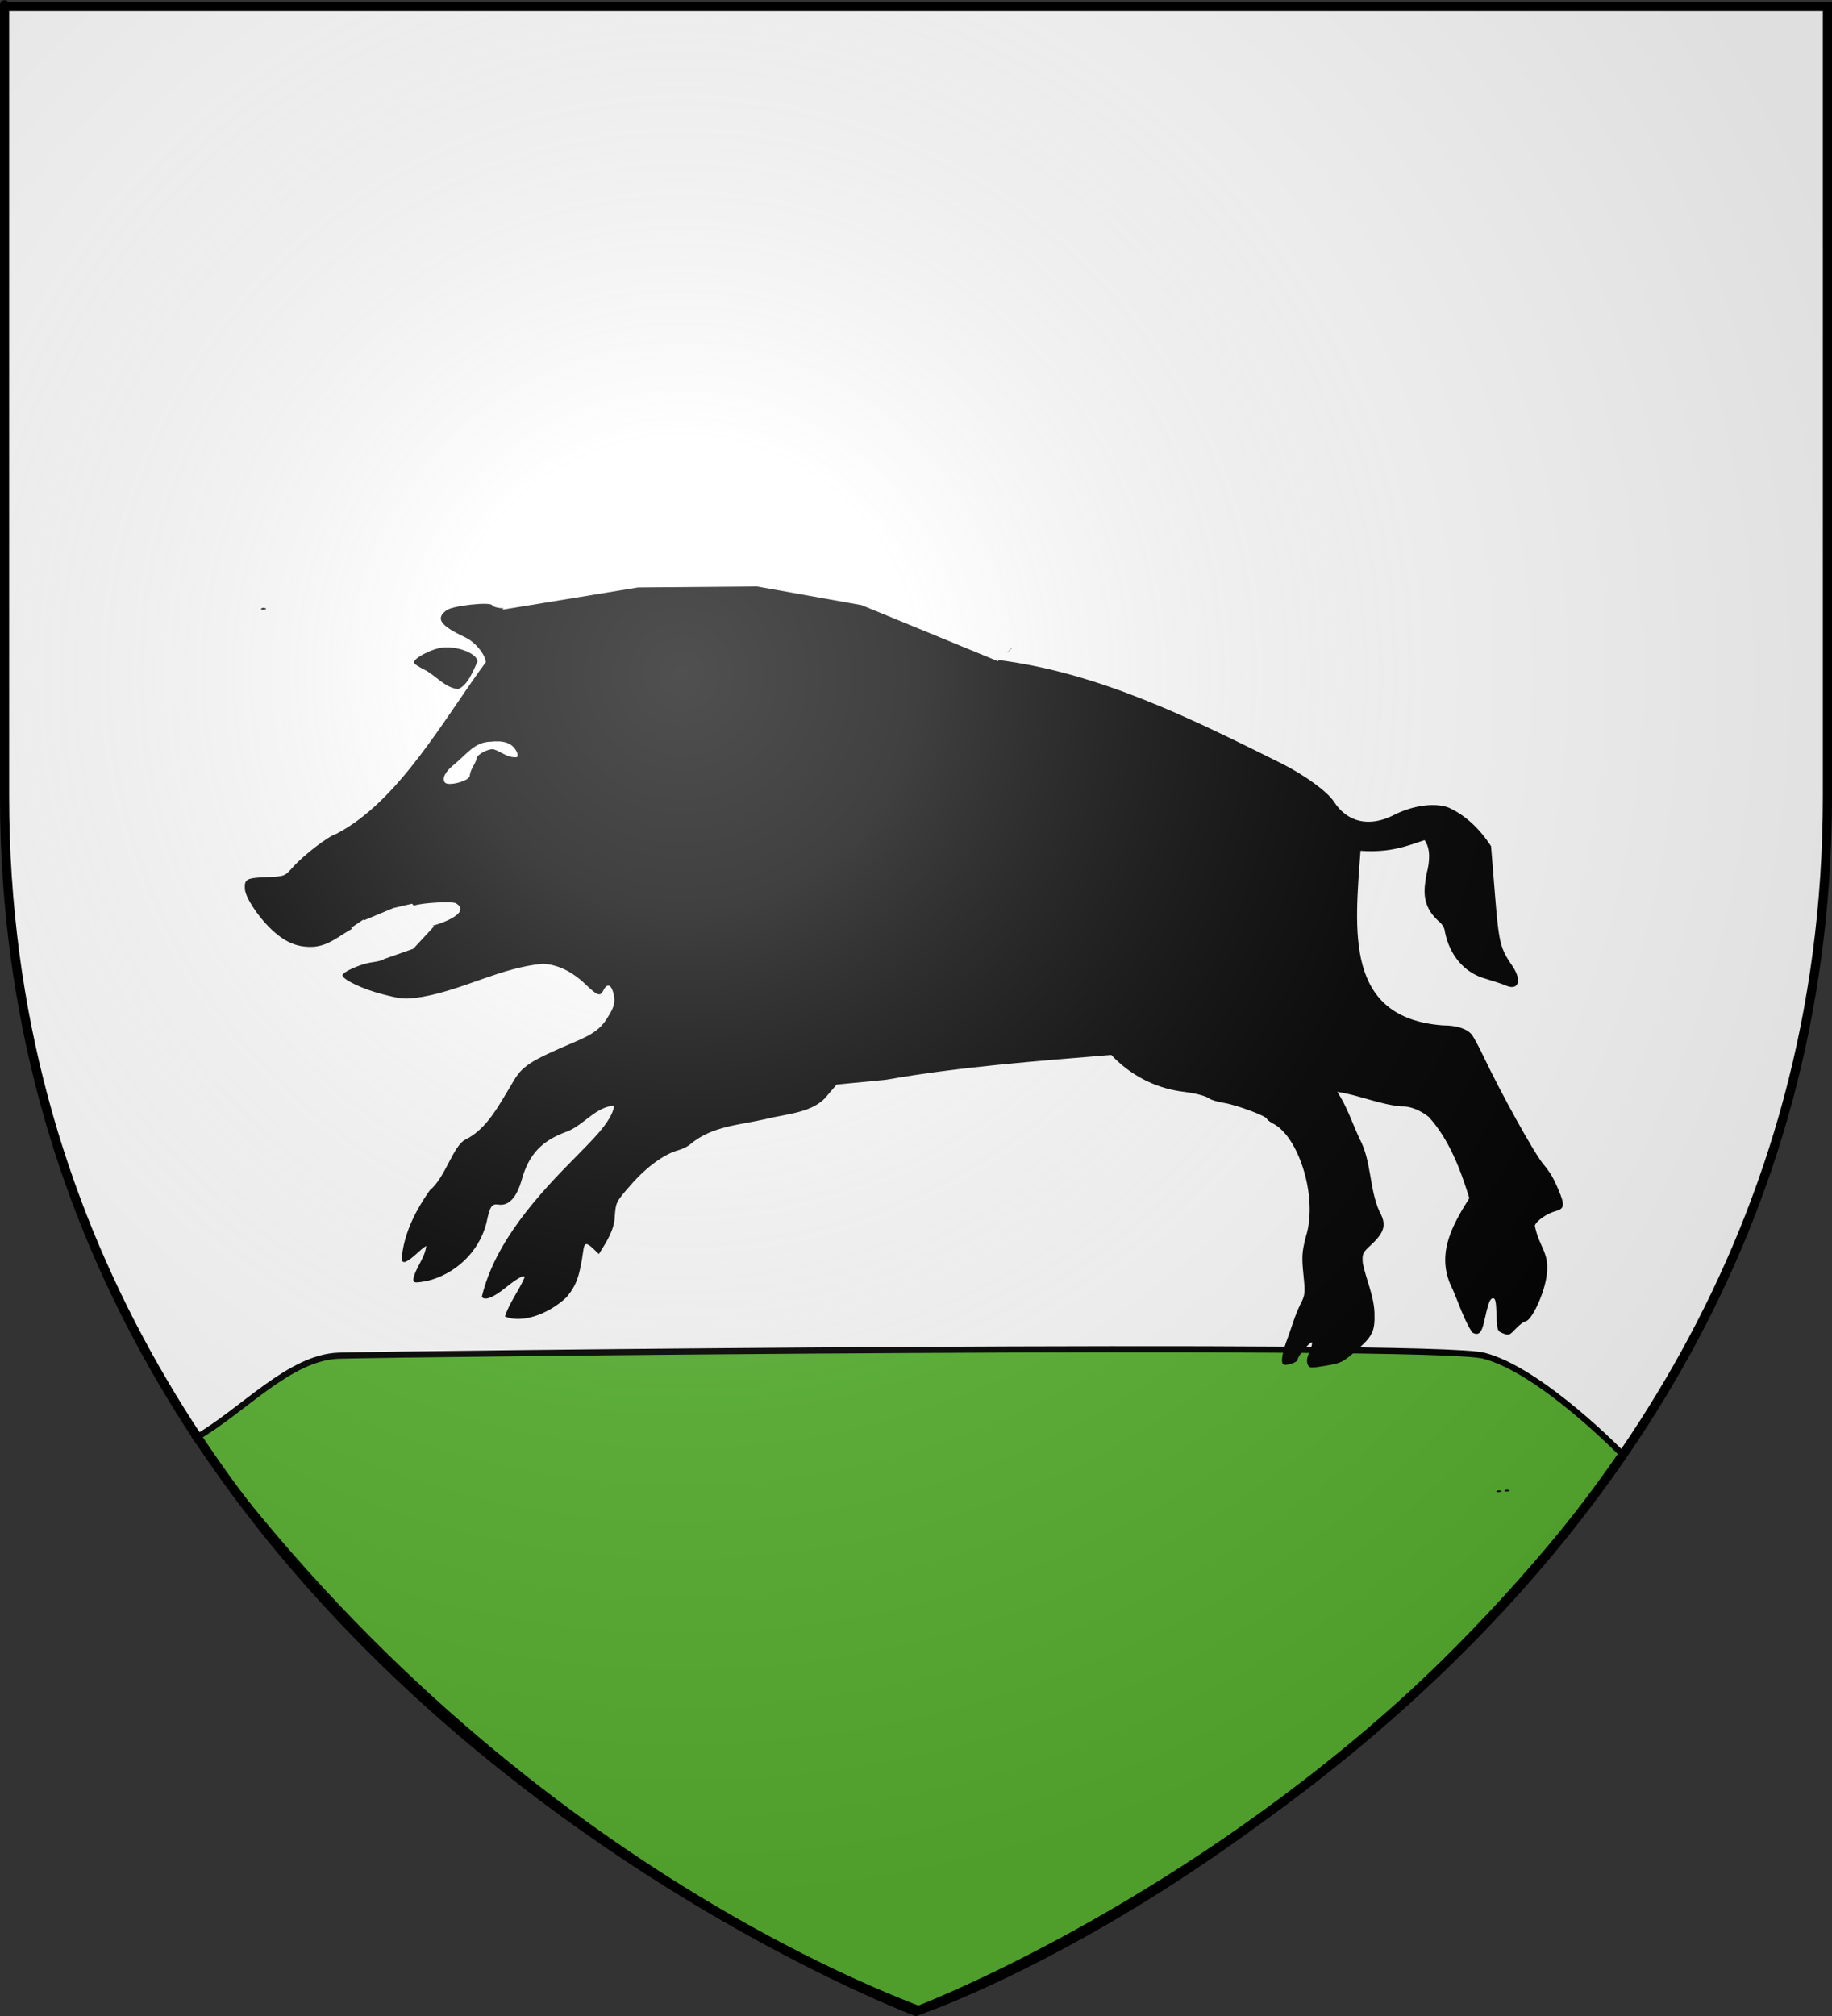 <?xml version="1.0" encoding="UTF-8" standalone="no"?>
<svg
   xmlns:dc="http://purl.org/dc/elements/1.1/"
   xmlns:cc="http://web.resource.org/cc/"
   xmlns:rdf="http://www.w3.org/1999/02/22-rdf-syntax-ns#"
   xmlns:svg="http://www.w3.org/2000/svg"
   xmlns="http://www.w3.org/2000/svg"
   xmlns:xlink="http://www.w3.org/1999/xlink"
   xmlns:sodipodi="http://sodipodi.sourceforge.net/DTD/sodipodi-0.dtd"
   xmlns:inkscape="http://www.inkscape.org/namespaces/inkscape"
   height="660"
   width="600"
   version="1.0"
   id="svg2"
   sodipodi:version="0.32"
   inkscape:version="0.45.1"
   sodipodi:docname="Blason de la ville de Émerchicourt  (59) Nord-France.svg"
   sodipodi:docbase="H:\WIKIPEDIA\Blason SVG faits\Blason du Nord\E"
   inkscape:export-filename="/Users/olivier/Desktop/Blason Rouge/Blason_Vide_3D.png"
   inkscape:export-xdpi="144"
   inkscape:export-ydpi="144"
   inkscape:output_extension="org.inkscape.output.svg.inkscape">
  <rect width="100%" height="100%" fill="#333333" stroke="none"/>
  <sodipodi:namedview
     inkscape:window-height="968"
     inkscape:window-width="1278"
     inkscape:pageshadow="2"
     inkscape:pageopacity="0.0"
     guidetolerance="10.0"
     gridtolerance="10.0"
     objecttolerance="10.0"
     borderopacity="1.0"
     bordercolor="#666666"
     pagecolor="#ffffff"
     id="base"
     showgrid="false"
     height="660px"
     inkscape:zoom="0.89095454"
     inkscape:cx="385.82786"
     inkscape:cy="385.06186"
     inkscape:window-x="0"
     inkscape:window-y="22"
     inkscape:current-layer="layer2" />
  <desc
     id="desc4">Flag of Canton of Valais (Wallis)</desc>
  <defs
     id="defs6">
    <linearGradient
       id="linearGradient2893">
      <stop
         style="stop-color:white;stop-opacity:0.314;"
         offset="0"
         id="stop2895" />
      <stop
         id="stop2897"
         offset="0.19"
         style="stop-color:white;stop-opacity:0.251;" />
      <stop
         style="stop-color:#6b6b6b;stop-opacity:0.125;"
         offset="0.6"
         id="stop2901" />
      <stop
         style="stop-color:black;stop-opacity:0.125;"
         offset="1"
         id="stop2899" />
    </linearGradient>
    <linearGradient
       id="linearGradient2885">
      <stop
         id="stop2887"
         offset="0"
         style="stop-color:white;stop-opacity:1;" />
      <stop
         style="stop-color:white;stop-opacity:1;"
         offset="0.229"
         id="stop2891" />
      <stop
         id="stop2889"
         offset="1"
         style="stop-color:black;stop-opacity:1;" />
    </linearGradient>
    <linearGradient
       id="linearGradient2955">
      <stop
         id="stop2867"
         offset="0"
         style="stop-color:#fd0000;stop-opacity:1;" />
      <stop
         style="stop-color:#e77275;stop-opacity:0.659;"
         offset="0.5"
         id="stop2873" />
      <stop
         style="stop-color:black;stop-opacity:0.323;"
         offset="1"
         id="stop2959" />
    </linearGradient>
    <radialGradient
       inkscape:collect="always"
       xlink:href="#linearGradient2955"
       id="radialGradient2961"
       cx="225.524"
       cy="218.901"
       fx="225.524"
       fy="218.901"
       r="300"
       gradientTransform="matrix(-4.167939e-4,2.183,-1.884,-3.599562e-4,615.597,-289.121)"
       gradientUnits="userSpaceOnUse" />
    <polygon
       id="star"
       transform="scale(53,53)"
       points="0,-1 0.588,0.809 -0.951,-0.309 0.951,-0.309 -0.588,0.809 0,-1 " />
    <clipPath
       id="clip">
      <path
         d="M 0,-200 L 0,600 L 300,600 L 300,-200 L 0,-200 z "
         id="path10" />
    </clipPath>
    <radialGradient
       inkscape:collect="always"
       xlink:href="#linearGradient2955"
       id="radialGradient1911"
       gradientUnits="userSpaceOnUse"
       gradientTransform="matrix(-4.167939e-4,2.183,-1.884,-3.599562e-4,615.597,-289.121)"
       cx="225.524"
       cy="218.901"
       fx="225.524"
       fy="218.901"
       r="300" />
    <radialGradient
       inkscape:collect="always"
       xlink:href="#linearGradient2955"
       id="radialGradient2865"
       gradientUnits="userSpaceOnUse"
       gradientTransform="matrix(0,1.749,-1.593,-1.049767e-7,551.788,-191.29)"
       cx="225.524"
       cy="218.901"
       fx="225.524"
       fy="218.901"
       r="300" />
    <radialGradient
       inkscape:collect="always"
       xlink:href="#linearGradient2955"
       id="radialGradient2871"
       gradientUnits="userSpaceOnUse"
       gradientTransform="matrix(0,1.386,-1.323,-5.741131e-8,-158.082,-109.541)"
       cx="225.524"
       cy="218.901"
       fx="225.524"
       fy="218.901"
       r="300" />
    <radialGradient
       inkscape:collect="always"
       xlink:href="#linearGradient2893"
       id="radialGradient3163"
       gradientUnits="userSpaceOnUse"
       gradientTransform="matrix(1.353,0,0,1.349,-76.507,-84.625)"
       cx="221.445"
       cy="226.331"
       fx="221.445"
       fy="226.331"
       r="300" />
    <pattern
       id="pattern4136"
       patternTransform="translate(238.234,375.062)"
       height="72.555"
       width="70.726"
       patternUnits="userSpaceOnUse">
      <path
         style="fill:#fcef3c;fill-opacity:1;fill-rule:evenodd;stroke:#000000;stroke-width:3;stroke-linecap:butt;stroke-linejoin:miter;stroke-miterlimit:4;stroke-dasharray:none;stroke-opacity:1"
         d="M 69.226,19.133 L 65.876,10.831 C 50.146,18.114 8.371,-20.907 1.5,21.901 C 24.028,35.094 29.865,48.153 37.62,69.964 C 77.709,78.666 61.088,32.874 69.226,19.133 z "
         id="path4243"
         sodipodi:nodetypes="ccccc" />
    </pattern>
    <radialGradient
       r="300"
       fy="226.331"
       fx="221.445"
       cy="226.331"
       cx="221.445"
       gradientTransform="matrix(1.353,0,0,1.349,-347.509,-88.293)"
       gradientUnits="userSpaceOnUse"
       id="radialGradient2481"
       xlink:href="#linearGradient2893"
       inkscape:collect="always" />
    <radialGradient
       r="300"
       fy="218.901"
       fx="225.524"
       cy="218.901"
       cx="225.524"
       gradientTransform="matrix(0,1.386,-1.323,-5.741131e-8,-158.082,-109.541)"
       gradientUnits="userSpaceOnUse"
       id="radialGradient2479"
       xlink:href="#linearGradient2955"
       inkscape:collect="always" />
    <radialGradient
       r="300"
       fy="218.901"
       fx="225.524"
       cy="218.901"
       cx="225.524"
       gradientTransform="matrix(0,1.749,-1.593,-1.049767e-7,551.788,-191.29)"
       gradientUnits="userSpaceOnUse"
       id="radialGradient2477"
       xlink:href="#linearGradient2955"
       inkscape:collect="always" />
    <radialGradient
       r="300"
       fy="218.901"
       fx="225.524"
       cy="218.901"
       cx="225.524"
       gradientTransform="matrix(-4.167939e-4,2.183,-1.884,-3.599562e-4,615.597,-289.121)"
       gradientUnits="userSpaceOnUse"
       id="radialGradient2475"
       xlink:href="#linearGradient2955"
       inkscape:collect="always" />
    <clipPath
       id="clipPath2471">
      <path
         id="path2473"
         d="M 0,-200 L 0,600 L 300,600 L 300,-200 L 0,-200 z " />
    </clipPath>
    <polygon
       points="0,-1 0.588,0.809 -0.951,-0.309 0.951,-0.309 -0.588,0.809 0,-1 "
       transform="scale(53,53)"
       id="polygon2469" />
    <radialGradient
       gradientUnits="userSpaceOnUse"
       gradientTransform="matrix(-4.167939e-4,2.183,-1.884,-3.599562e-4,615.597,-289.121)"
       r="300"
       fy="218.901"
       fx="225.524"
       cy="218.901"
       cx="225.524"
       id="radialGradient2467"
       xlink:href="#linearGradient2955"
       inkscape:collect="always" />
    <linearGradient
       id="linearGradient2459">
      <stop
         style="stop-color:#fd0000;stop-opacity:1;"
         offset="0"
         id="stop2461" />
      <stop
         id="stop2463"
         offset="0.5"
         style="stop-color:#e77275;stop-opacity:0.659;" />
      <stop
         id="stop2465"
         offset="1"
         style="stop-color:black;stop-opacity:0.323;" />
    </linearGradient>
    <linearGradient
       id="linearGradient2451">
      <stop
         style="stop-color:white;stop-opacity:1;"
         offset="0"
         id="stop2453" />
      <stop
         id="stop2455"
         offset="0.229"
         style="stop-color:white;stop-opacity:1;" />
      <stop
         style="stop-color:black;stop-opacity:1;"
         offset="1"
         id="stop2457" />
    </linearGradient>
    <linearGradient
       id="linearGradient2441">
      <stop
         id="stop2443"
         offset="0"
         style="stop-color:white;stop-opacity:0.314;" />
      <stop
         style="stop-color:white;stop-opacity:0.251;"
         offset="0.19"
         id="stop2445" />
      <stop
         id="stop2447"
         offset="0.6"
         style="stop-color:#6b6b6b;stop-opacity:0.125;" />
      <stop
         id="stop2449"
         offset="1"
         style="stop-color:black;stop-opacity:0.125;" />
    </linearGradient>
  </defs>
  <g
     inkscape:groupmode="layer"
     id="layer3"
     inkscape:label="Fond écu"
     style="display:inline">
    <path
       id="path2855"
       style="fill:#ffffff;fill-opacity:1;fill-rule:evenodd;stroke:none;stroke-width:1px;stroke-linecap:butt;stroke-linejoin:miter;stroke-opacity:1"
       d="M 300,658.5 C 300,658.5 598.5,546.18 598.5,260.728 C 598.5,-24.723 598.5,2.176 598.5,2.176 L 1.5,2.176 L 1.5,260.728 C 1.5,546.18 300,658.5 300,658.5 z "
       sodipodi:nodetypes="cccccc" />
    <g
       id="g2485"
       transform="translate(-2.252,-1.61)">
      <g
         style="display:inline"
         inkscape:label="Fond écu"
         id="g2487" />
      <g
         style="display:inline"
         inkscape:label="Terrasse"
         id="layer5">
        <path
           sodipodi:nodetypes="czczzc"
           id="path2288"
           d="M 66.37,472.375 C 172.714,616.754 305.502,659.452 304.299,659.846 C 303.985,659.95 433.119,615.631 533.852,477.987 C 533.852,477.987 506.932,450.208 488.184,445.438 C 470.74,440.999 129.201,444.876 113.16,445.438 C 97.041,446.001 81.967,463.396 66.37,472.375 z "
           style="fill:#5ab532;fill-opacity:1;fill-rule:evenodd;stroke:#000000;stroke-width:2;stroke-linecap:butt;stroke-linejoin:miter;stroke-miterlimit:4;stroke-dasharray:none;stroke-opacity:1;display:inline" />
      </g>
      <g
         style="display:inline"
         inkscape:label="Meubles"
         id="g2491">
        <g
           transform="translate(-461.284,-43.256)"
           id="g13021" />
        <g
           id="g5124" />
      </g>
      <g
         style="display:inline"
         inkscape:label="Reflet final"
         id="g2495" />
      <g
         style="display:inline"
         inkscape:label="Contour final"
         id="g2497" />
    </g>
    <g
       id="g2569"
       transform="matrix(0.673,-5.1610566e-2,5.3299341e-2,0.696,71.077,189.595)">
      <path
         style="fill:#000000"
         id="path2470"
         d="M 585.271,472.396 C 585.603,472.064 586.466,472.028 587.188,472.317 C 587.985,472.636 587.748,472.873 586.583,472.921 C 585.529,472.964 584.939,472.728 585.271,472.396 z " />
      <path
         style="fill:#000000"
         id="path2468"
         d="M 589.271,472.396 C 589.603,472.064 590.466,472.028 591.188,472.317 C 591.985,472.636 591.748,472.873 590.583,472.921 C 589.529,472.964 588.939,472.728 589.271,472.396 z " />
      <path
         style="fill:#000000"
         id="path2406"
         d="M 852.232,196 C 852.232,194.075 852.438,193.287 852.689,194.25 C 852.941,195.213 852.941,196.787 852.689,197.75 C 852.438,198.713 852.232,197.925 852.232,196 z " />
      <path
         style="fill:#000000"
         id="path2404"
         d="M 852.079,174.583 C 852.036,173.529 852.272,172.939 852.604,173.271 C 852.936,173.603 852.972,174.466 852.683,175.188 C 852.364,175.985 852.127,175.748 852.079,174.583 z " />
      <path
         style="fill:#000000"
         id="path2400"
         d="M 851,139 C 851,138.45 851.45,138 852,138 C 852.55,138 853,138.45 853,139 C 853,139.55 852.55,140 852,140 C 851.45,140 851,139.55 851,139 z " />
      <path
         style="fill:#000000"
         id="path2396"
         d="M 851,131.059 C 851,130.477 851.45,130 852,130 C 852.55,130 853,130.198 853,130.441 C 853,130.684 852.55,131.16 852,131.5 C 851.45,131.84 851,131.641 851,131.059 z " />
      <path
         style="fill:#000000"
         id="path2394"
         d="M 851.564,127.707 C 851.94,126.721 852.499,126.166 852.807,126.474 C 853.115,126.781 852.808,127.588 852.124,128.267 C 851.136,129.247 851.022,129.132 851.564,127.707 z " />
      <path
         style="fill:#000000"
         id="path2392"
         d="M 852.232,98 C 852.232,96.075 852.438,95.287 852.689,96.25 C 852.941,97.213 852.941,98.787 852.689,99.75 C 852.438,100.713 852.232,99.925 852.232,98 z " />
      <path
         style="fill:#000000"
         id="path2390"
         d="M 852.158,90 C 852.158,88.625 852.385,88.062 852.662,88.75 C 852.94,89.438 852.94,90.562 852.662,91.25 C 852.385,91.938 852.158,91.375 852.158,90 z " />
      <path
         style="fill:#000000"
         id="path2388"
         d="M 851,71 C 851,70.45 851.198,70 851.441,70 C 851.684,70 852.16,70.45 852.5,71 C 852.84,71.55 852.641,72 852.059,72 C 851.477,72 851,71.55 851,71 z " />
      <path
         style="fill:#000000"
         id="path2384"
         d="M 851.982,52.298 C 851.717,49.437 851.866,47.464 852.314,47.912 C 852.762,48.361 852.979,50.702 852.796,53.114 L 852.463,57.5 L 851.982,52.298 z " />
      <path
         style="fill:#000000"
         id="path2382"
         d="M 852.079,41.583 C 852.036,40.529 852.272,39.939 852.604,40.271 C 852.936,40.603 852.972,41.466 852.683,42.188 C 852.364,42.985 852.127,42.748 852.079,41.583 z " />
      <path
         style="fill:#000000"
         id="path2380"
         d="M 852.079,19.583 C 852.036,18.529 852.272,17.939 852.604,18.271 C 852.936,18.603 852.972,19.466 852.683,20.188 C 852.364,20.985 852.127,20.748 852.079,19.583 z " />
      <path
         style="fill:#000000"
         id="path2378"
         d="M 20.271,15.396 C 20.603,15.064 21.466,15.028 22.188,15.317 C 22.985,15.636 22.748,15.873 21.583,15.921 C 20.529,15.964 19.939,15.728 20.271,15.396 z " />
      <g
         id="g2338"
         transform="translate(-116.872,-222.549)">
        <path
           style="fill:#000000"
           id="path2474"
           d="M 213.897,272.336 C 211.444,270.982 209.277,269.392 209.081,268.803 C 208.417,266.813 218.425,262.633 223.856,262.633 C 231.408,262.633 239.857,266.723 239.857,270.379 C 237.463,274.592 234.307,281.112 229.472,282.633 C 223.256,281.61 219.202,275.568 213.897,272.336 z M 615.384,628.718 C 614.527,625.006 618.102,622.298 618.383,618.825 C 617.632,618.075 610.857,624.718 610.857,626.204 C 610.857,627.515 605.196,628.96 603.696,628.033 C 602.339,627.195 603.649,622.046 606.851,615.633 C 609.228,610.618 611.117,605.482 614.026,600.739 C 616.817,596.371 616.957,595.64 616.725,586.633 C 616.514,578.44 616.861,576.048 619.243,569.25 C 626.602,551.874 619.962,523.411 608.425,515.54 C 606.462,514.382 604.857,513.08 604.857,512.645 C 604.857,511.369 590.766,505.047 584.822,503.657 C 581.816,502.954 578.682,501.817 577.857,501.132 C 575.997,499.586 570.998,497.968 564.028,496.657 C 551.347,493.868 540.143,487.042 531.893,477.133 C 495.217,477.351 458.398,477.209 421.857,480.675 L 397.94,481.133 L 393.149,485.743 C 385.943,493.6 372.735,492.967 362.357,494.718 C 349.49,496.6 336.203,496.015 325.116,503.657 C 323.883,504.619 321.183,505.718 319.116,506.097 C 312.004,507.404 303.044,512.72 294.795,520.526 C 286.907,527.989 286.737,528.252 285.77,534.475 C 285.032,541.333 280.609,546.562 276.625,551.862 L 274.201,549.247 C 271.118,545.923 270.048,545.952 269.276,549.383 C 266.551,561.481 264.629,565.66 259.375,570.915 C 249.682,578.426 236.55,581.611 228.859,577.683 C 231.555,571.363 236.362,566.38 239.664,560.383 C 240.619,558.391 236.461,560.076 230.411,564.133 C 223.995,568.435 219.648,569.721 218.392,567.688 C 226.734,542.466 249.534,521.834 269.357,505.339 C 275.865,499.636 287.72,490.815 289.57,483.012 C 280.654,482.843 274.346,490.755 266.122,493.32 C 253.317,496.664 246.503,502.598 242.082,514.253 C 238.94,522.538 234.8,526.218 229.846,525.13 C 226.596,524.416 225.643,525.632 223.312,533.461 C 218.576,546.835 206.186,556.163 192.437,558.307 C 186.521,558.86 185.857,558.739 185.857,557.106 C 187.364,551.624 192.3,547.636 193.411,541.853 C 189.591,543.755 186.73,547.136 182.632,548.633 C 181.025,548.633 180.859,548.114 181.433,544.883 C 183.822,533.928 189.971,524.459 197.15,516.006 C 205.221,510.524 209.935,496.331 216.092,493.633 C 227.235,489.422 234.067,478.208 240.922,469.039 C 246.32,461.192 249.876,459.28 273.214,451.674 C 281.768,448.886 285.639,446.607 288.943,442.415 C 293.257,436.94 294.058,434.783 293.344,430.558 C 292.611,426.219 290.636,425.413 288.625,428.633 C 286.77,431.604 285.615,431.155 280.263,425.383 C 274.019,418.648 267.263,414.883 260.02,414.101 C 239.65,414.495 221.272,423.226 201.043,425.232 C 192.23,425.892 191.179,425.75 181.543,422.601 C 172.399,419.613 162.97,414.43 162.888,412.347 C 162.828,410.829 172.058,407.64 177.45,407.316 C 185.287,406.845 185.976,405.621 181.322,400.427 C 175.794,394.257 171.583,390.667 169.857,390.651 C 163.087,393.49 157.822,397.848 150.2,397.946 C 142.097,397.84 136.086,394.807 129.468,387.484 C 123.875,381.296 118.848,372.304 118.872,368.533 C 118.902,363.977 120.042,363.398 128.483,363.658 C 138.987,363.982 138.329,364.156 143.129,359.764 C 148.946,354.443 161.33,346.682 165.179,345.947 C 196.705,332.982 221.934,295.482 243.841,271.018 C 243.807,267.21 239.359,261.162 234.731,258.633 C 223.044,252.245 220.981,248.763 226.833,245.306 C 230.089,243.382 248.428,242.846 249.032,244.656 C 249.219,245.219 250.961,245.938 252.903,246.253 C 256.3,246.804 256.592,246.597 260.707,240.731 C 264.455,235.388 267.38,232.633 269.303,232.633 C 269.736,235.286 268.779,238.077 269.506,240.633 C 270.003,240.633 273.548,238.122 277.384,235.052 C 288.413,226.227 290.485,225.769 289.235,232.434 L 288.551,236.08 C 297.316,230.62 307.821,224.777 317.86,224.135 C 318.753,228.375 313.294,232.931 315.675,236.633 C 329.285,232.873 343.126,226.122 357.528,226.97 C 345.949,240.654 367.824,231.721 381.067,231.845 C 392.033,232.185 392.864,233.306 385.662,238.044 C 370.976,245.766 386.266,244.292 394.607,243.433 C 420.857,243.429 431.219,244.729 433.573,248.322 C 436.311,251.761 429.823,254.962 436.107,255.632 C 448.087,256.292 465.368,260.382 467.389,263.205 C 471.896,264.05 471.767,265.128 466.857,267.633 C 464.657,268.755 462.857,270.028 462.857,270.463 C 462.857,270.897 465.67,271.797 469.107,272.463 C 479.592,274.124 490.076,277.164 498.857,283.342 C 496.695,285.529 493.354,286.244 491.139,288.248 C 540.304,297.874 583.13,322.754 625.857,347.404 C 636.642,353.856 646.309,361.924 649.015,366.731 C 654.761,376.941 665.27,380.025 677.493,375.089 C 686.918,371.284 697.522,370.648 704.091,373.496 C 712.35,377.788 718.807,385.09 723.357,393.133 L 723.458,415.133 C 723.568,438.821 723.939,441.062 729.218,449.899 C 733.547,457.144 731.26,462.022 725.094,458.696 C 724.139,458.181 720.057,456.521 716.025,455.006 C 705.499,451.446 699.166,442.298 697.852,431.39 C 697.855,429.6 696.816,427.72 694.856,425.974 C 687.744,418.416 689.026,411.554 691.16,403.7 C 693.272,397.878 694.024,392.128 691.422,387.929 C 682.616,390.045 674.492,392.662 660.033,390.633 C 654.254,427.837 646.103,468.235 693.413,475.215 C 700.154,475.691 705.239,477.75 707.208,480.799 C 708.037,482.083 710.058,486.508 711.7,490.633 C 719.135,509.316 732.86,538.262 736.831,543.633 C 739.882,547.76 741.305,550.571 743.35,556.508 C 745.822,563.686 745.445,565.301 741.107,566.105 C 736.751,566.913 731.308,570.015 730.485,572.16 C 731.735,582.495 736.735,585.244 734.418,595.634 C 732.741,604.023 725.447,616.633 722.273,616.633 C 721.533,616.633 719.352,618.015 717.428,619.705 C 714.165,622.569 713.741,622.685 711.143,621.419 C 708.406,620.086 708.363,619.926 708.674,612.347 C 708.929,606.139 708.709,604.633 707.546,604.633 C 706.049,604.633 705.166,606.46 702.352,615.383 C 700.723,620.547 699.105,621.731 696.219,619.867 C 692.671,613.442 690.892,606.059 688.429,599.133 C 681.289,582.823 689.802,569.961 699.821,556.944 C 696.519,542.999 692.27,528.873 683.204,517.523 C 679.349,513.99 674.213,511.633 670.369,511.633 C 659.855,509.925 650.237,504.788 639.889,502.513 C 643.998,509.607 645.973,517.722 648.967,525.34 C 653.957,536.337 651.654,548.991 655.925,560.166 C 658.878,566.433 657.601,569.891 650.263,575.499 C 646.173,578.625 645.857,579.199 645.858,583.499 C 646.902,591.514 649.895,598.614 649.696,606.815 C 649.279,616.042 648.022,618.081 638.609,624.805 C 632.533,629.144 631.498,629.527 624.068,630.175 C 616.455,630.839 616.035,630.768 615.384,628.718 z M 220.292,382.608 C 216.843,381.297 200.15,381.349 199.331,382.674 C 198.603,383.853 204.796,392.554 206.397,392.602 C 211.144,392.276 228.33,387.857 220.292,382.608 z " />
        <path
           style="fill:#ffffff;fill-opacity:1"
           id="path2476"
           d="M 231.857,323.552 C 232.369,320.561 234.889,318.554 235.857,315.751 C 235.857,314.021 241.866,311.418 244.395,312.053 C 247.458,313.213 249.649,315.454 252.887,316.289 C 255.743,316.86 256.002,316.706 255.695,314.626 C 253.7,308.92 248.413,308.287 243.054,308.389 C 235.488,307.973 230.962,313.529 225.171,317.425 C 220.162,320.665 218.035,323.938 219.663,325.899 C 221.311,327.884 231.857,325.855 231.857,323.552 z M 200.857,399.265 C 200.857,399.007 199.028,396.892 196.793,394.566 C 188.703,386.146 184.44,377.581 183.248,367.355 C 182.878,364.177 182.23,361.363 181.807,361.102 C 181.385,360.841 179.873,362.967 178.448,365.826 C 171.797,378.621 176.829,395.45 191.983,402.633 C 195.179,402.282 198.24,401.055 200.857,399.265 z " />
      </g>
      <path
         id="path2174"
         d="M 66.34,183.249 L 81.021,179.443 L 91.353,170.199 L 82.109,159.324 L 63.621,162.042 L 52.745,168.024 L 66.34,183.249 z "
         style="fill:#ffffff;fill-opacity:1;fill-rule:evenodd;stroke:#ffffff;stroke-width:1px;stroke-linecap:butt;stroke-linejoin:miter;stroke-opacity:1" />
      <path
         id="path3147"
         d="M 34.257,280.04 L 34.257,280.04 z "
         style="fill:none;fill-rule:evenodd;stroke:#000000;stroke-width:1px;stroke-linecap:butt;stroke-linejoin:miter;stroke-opacity:1" />
      <path
         id="path3149"
         d="M 58.727,164.218 L 72.321,159.867 L 65.252,136.485 L 55.464,150.623 L 58.727,164.218 z "
         style="fill:#000000;fill-opacity:1;fill-rule:evenodd;stroke:#000000;stroke-width:1px;stroke-linecap:butt;stroke-linejoin:miter;stroke-opacity:1" />
      <path
         sodipodi:nodetypes="cccccccccccccc"
         id="path4120"
         d="M 374.655,65.796 L 311.034,34.801 L 261.008,22.294 L 203.369,18.488 L 138.117,23.926 L 138.117,23.926 L 153.342,5.981 L 201.194,1.088 L 239.801,3.263 L 274.058,9.244 L 316.472,22.838 L 352.905,40.239 L 382.268,59.814 L 374.655,65.796 z "
         style="fill:#ffffff;fill-opacity:1;fill-rule:evenodd;stroke:#ffffff;stroke-width:1px;stroke-linecap:butt;stroke-linejoin:miter;stroke-opacity:1" />
      <g
         inkscape:label="final"
         id="g2592" />
    </g>
  </g>
  <g
     inkscape:groupmode="layer"
     id="layer4"
     inkscape:label="Meubles" />
  <g
     inkscape:groupmode="layer"
     id="layer2"
     inkscape:label="Reflet final">
    <path
       sodipodi:nodetypes="cccccc"
       d="M 301.122,659.622 C 301.122,659.622 599.622,547.302 599.622,261.851 C 599.622,-23.601 599.622,3.299 599.622,3.299 L 2.622,3.299 L 2.622,261.851 C 2.622,547.302 301.122,659.622 301.122,659.622 z "
       style="opacity:1;fill:url(#radialGradient3163);fill-opacity:1;fill-rule:evenodd;stroke:none;stroke-width:1px;stroke-linecap:butt;stroke-linejoin:miter;stroke-opacity:1"
       id="path2875"
       inkscape:export-xdpi="144"
       inkscape:export-ydpi="144" />
  </g>
  <g
     inkscape:groupmode="layer"
     id="layer1"
     inkscape:label="Contour final">
    <path
       sodipodi:nodetypes="cccccc"
       d="M 300,658.5 C 300,658.5 1.5,546.18 1.5,260.728 C 1.5,-24.723 1.5,2.176 1.5,2.176 L 598.5,2.176 L 598.5,260.728 C 598.5,546.18 300,658.5 300,658.5 z "
       style="opacity:1;fill:none;fill-opacity:1;fill-rule:evenodd;stroke:#000000;stroke-width:3;stroke-linecap:butt;stroke-linejoin:miter;stroke-miterlimit:4;stroke-dasharray:none;stroke-opacity:1"
       id="path1411"
       inkscape:export-xdpi="144"
       inkscape:export-ydpi="144" />
  </g>
</svg>
